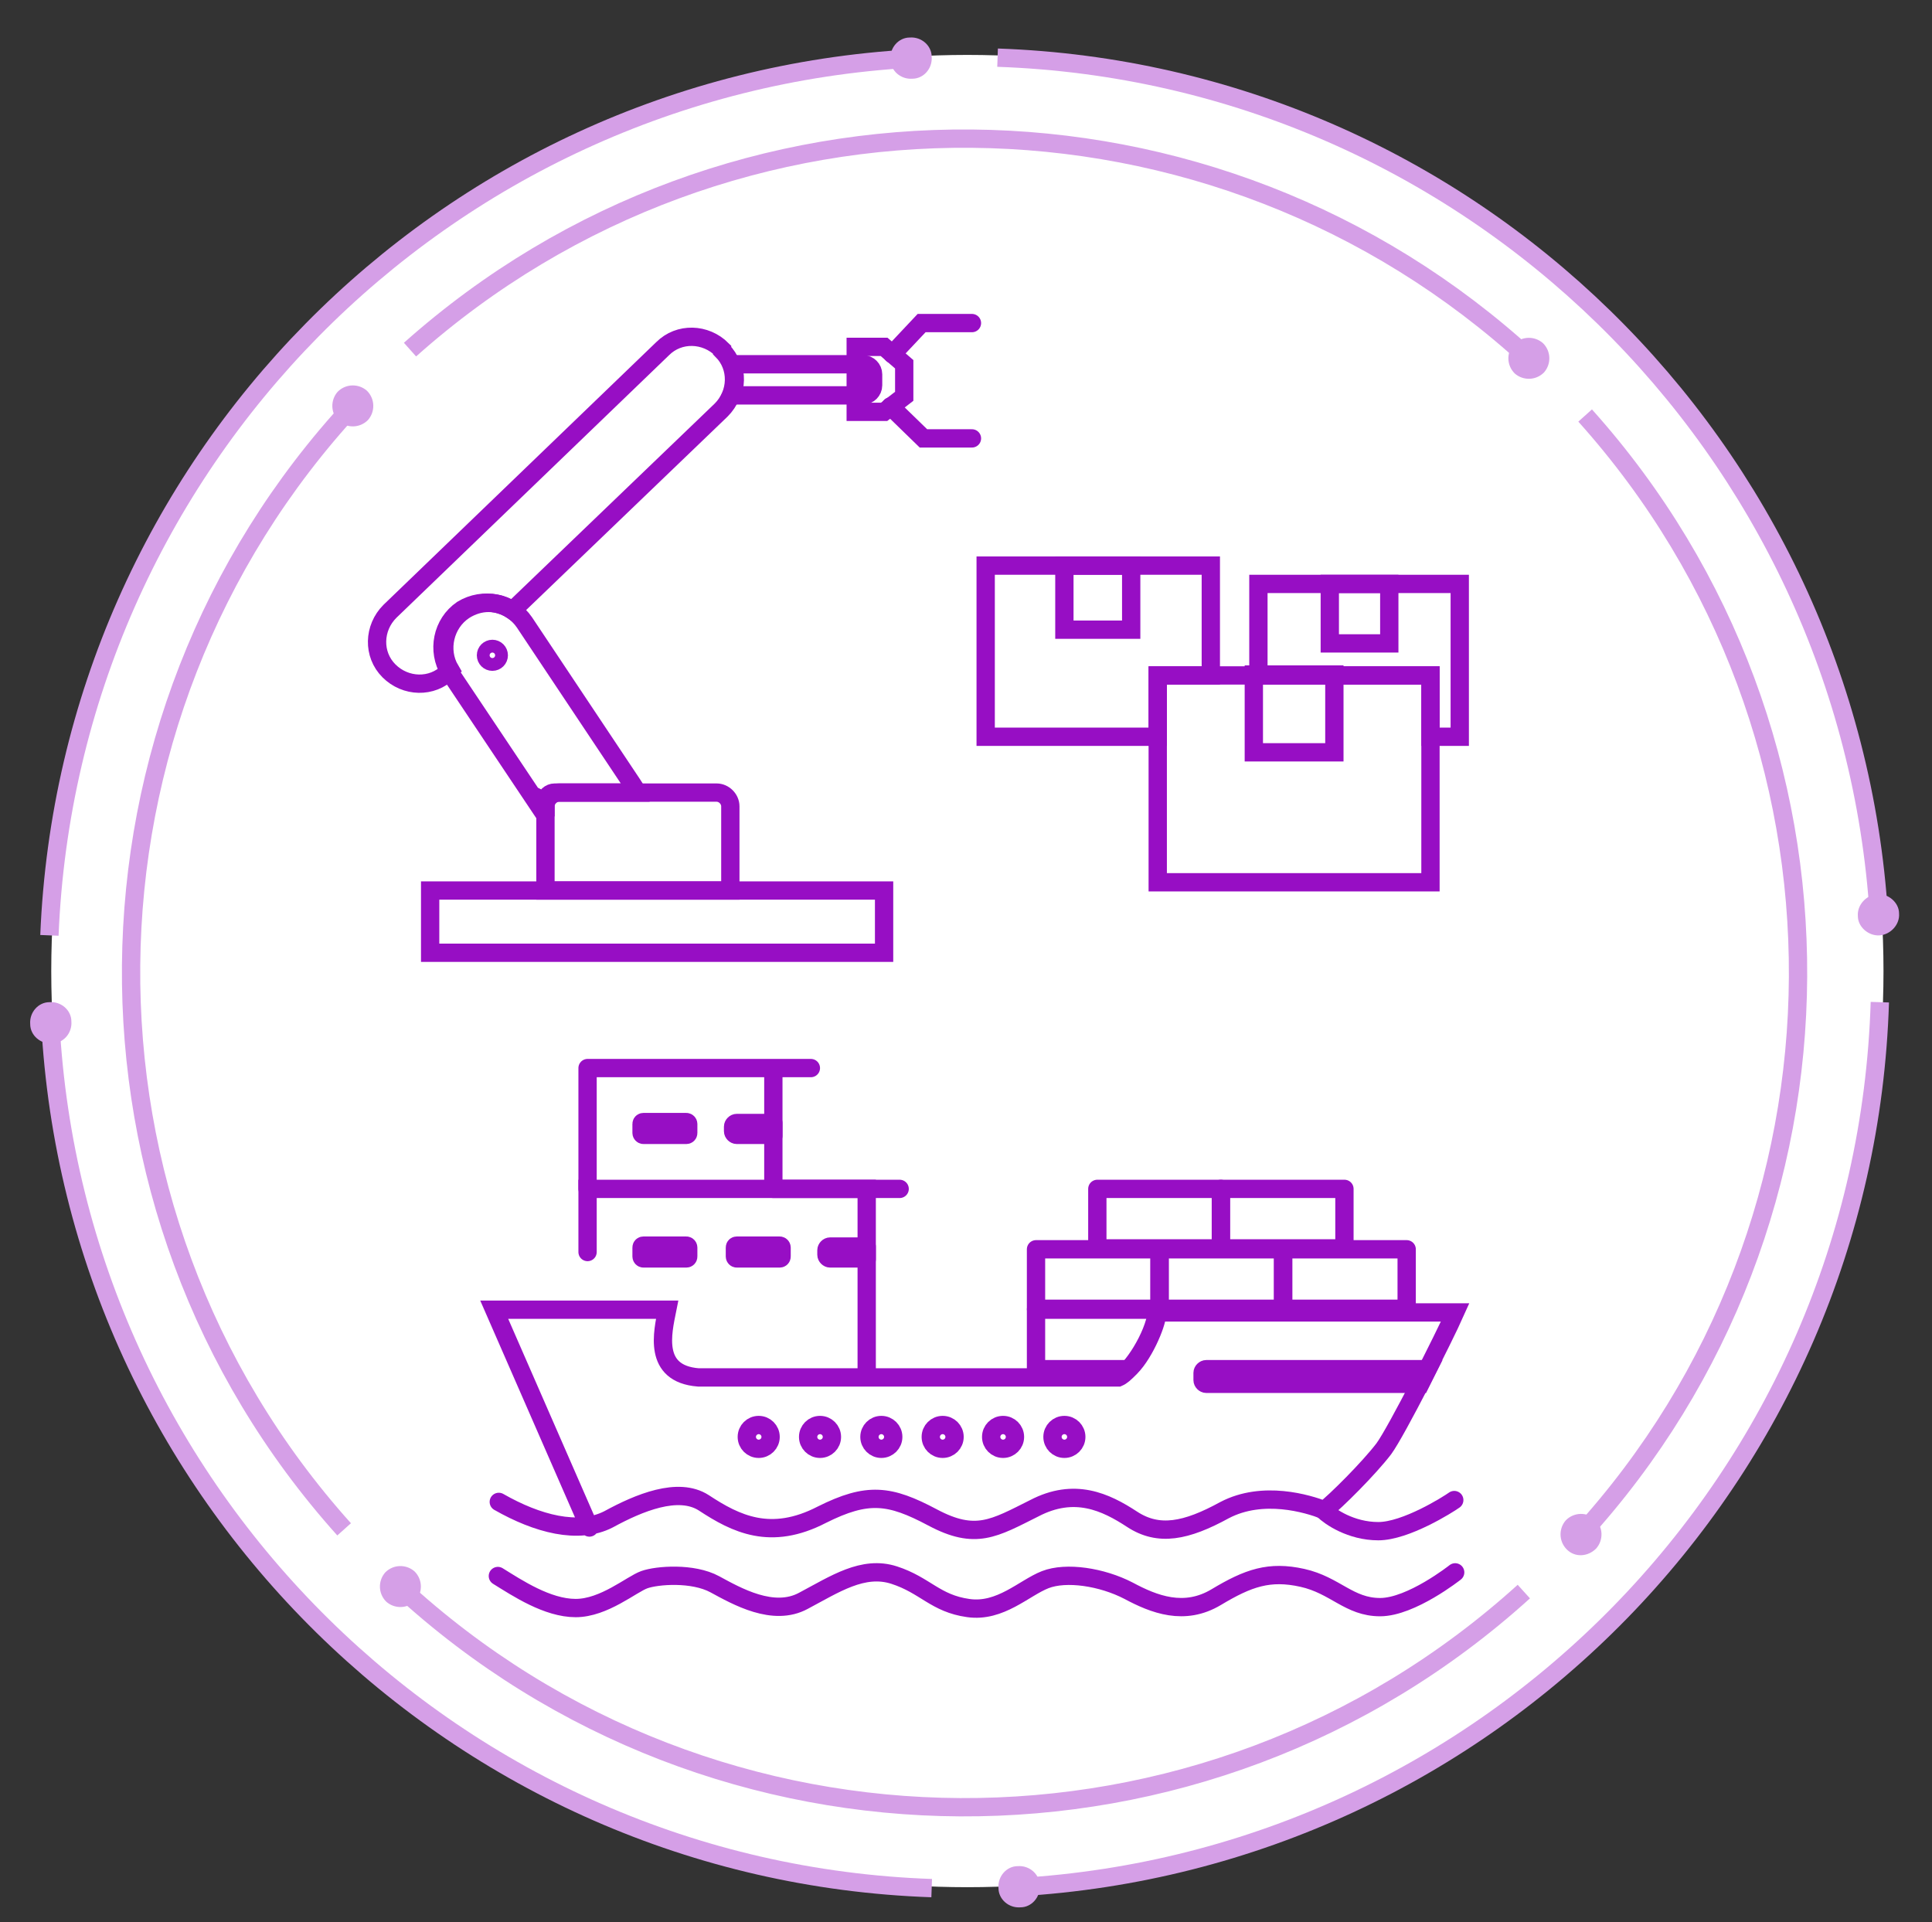 <svg xmlns="http://www.w3.org/2000/svg" id="Layer_1" viewBox="0 0 211.1 210"><rect x="0" y="0" width="211.1" height="210" fill="#333333" stroke="none"/><defs><style>      .st0, .st1, .st2, .st3, .st4, .st5 {        fill: none;        stroke-width: 2px;      }      .st0, .st1, .st2, .st4, .st5 {        stroke: #970ec4;      }      .st0, .st1, .st3, .st4, .st5 {        stroke-miterlimit: 10;      }      .st6 {        fill: #fff;      }      .st1, .st2, .st5 {        stroke-linecap: round;      }      .st2 {        stroke-linejoin: round;      }      .st7 {        fill: #d59fe7;      }      .st3 {        stroke: #d59fe7;      }      .st4, .st5 {        display: none;      }    </style></defs><g><circle class="st6" cx="105.7" cy="106.1" r="100.1"></circle><g><g><path class="st3" d="M205.4,109.5c-1.6,51.9-42.7,93.7-94.2,96.7"></path><path class="st7" d="M111.2,203.9c-1.2,0-2.2,1.1-2.1,2.4,0,1.2,1.1,2.2,2.4,2.1,1.2,0,2.2-1.1,2.1-2.4,0-1.2-1.1-2.2-2.4-2.1Z"></path></g><g><path class="st3" d="M109,6.3c51.5,1.8,93.1,42.6,96.3,93.8"></path><path class="st7" d="M203,100.1c0,1.2,1.2,2.2,2.4,2.1s2.2-1.2,2.1-2.4c0-1.2-1.2-2.2-2.4-2.1s-2.2,1.2-2.1,2.4Z"></path></g><g><path class="st3" d="M5.4,102.2C7.5,50.7,48.4,9.3,99.6,6.4"></path><path class="st7" d="M99.7,8.6c1.2,0,2.2-1.1,2.1-2.4,0-1.2-1.1-2.2-2.4-2.1-1.2,0-2.2,1.1-2.1,2.4,0,1.2,1.1,2.2,2.4,2.1Z"></path></g><g><path class="st3" d="M101.8,206.3c-51.8-1.8-93.6-43.1-96.3-94.6"></path><path class="st7" d="M7.8,111.6c0-1.2-1.1-2.2-2.4-2.1-1.2,0-2.2,1.1-2.1,2.4,0,1.2,1.1,2.2,2.4,2.1,1.2,0,2.2-1.1,2.1-2.4Z"></path></g></g><g><g><path class="st3" d="M166.5,173.9c-35,31.7-88.3,31.3-122.8-.5"></path><path class="st7" d="M45.3,171.7c-.9-.8-2.3-.8-3.2.1-.8.9-.8,2.3.1,3.2.9.8,2.3.8,3.2-.1.8-.9.8-2.3-.1-3.2Z"></path></g><g><path class="st3" d="M173.2,45.4c31.3,34.9,30.9,87.9-.5,122.3"></path><path class="st7" d="M171.1,166.1c-.8.9-.8,2.3.1,3.2s2.3.8,3.2-.1c.8-.9.8-2.3-.1-3.2-.9-.8-2.3-.8-3.2.1Z"></path></g><g><path class="st3" d="M44.8,38.2c35-31.2,87.9-30.6,122.3,1"></path><path class="st7" d="M165.5,40.8c.9.8,2.3.8,3.2-.1.8-.9.8-2.3-.1-3.2-.9-.8-2.3-.8-3.2.1-.8.9-.8,2.3.1,3.2Z"></path></g><g><path class="st3" d="M37.6,167.1c-31.5-35.1-30.9-88.4,1-122.8"></path><path class="st7" d="M40.2,45.9c.8-.9.8-2.3-.1-3.2-.9-.8-2.3-.8-3.2.1-.8.9-.8,2.3.1,3.2.9.8,2.3.8,3.2-.1Z"></path></g></g></g><g><g><rect class="st1" x="47" y="97.3" width="49.6" height="6.8"></rect><path class="st1" d="M61.1,86.6h17.2c.8,0,1.5.7,1.5,1.5v9.2h-20.2v-9.2c0-.8.7-1.5,1.5-1.5Z"></path><path class="st1" d="M59.6,87.6c0-.6.5-1,1-1h9c-.1-.3-.3-.6-.5-.9l-11.8-17.7c-1.5-2.2-4.5-2.8-6.8-1.4-2.2,1.5-2.8,4.5-1.4,6.8l10.3,15.4v-1.3Z"></path><path class="st1" d="M78.9,38.2c-1.8-1.8-4.7-1.9-6.5-.1l-29.8,28.7c-1.8,1.8-1.9,4.7-.1,6.5,1.8,1.8,4.7,1.9,6.5.1l.2-.2c-1.3-2.2-.6-5.1,1.5-6.5,1.7-1.1,3.7-1.1,5.3,0l22.8-21.9c1.8-1.8,1.9-4.7.1-6.5Z"></path><circle class="st1" cx="53.8" cy="71.6" r=".7"></circle><g><polygon class="st1" points="96.6 37.9 98.8 39.8 98.8 43.3 96.6 45 93.5 45 93.5 37.9 96.6 37.9"></polygon><polygon class="st5" points="93.5 36.8 89.3 36.8 86.7 41.2 89.3 45.8 93.5 45.8 93.5 36.8"></polygon></g><path class="st1" d="M94.2,39.8h-14.2c.4,1.1.4,2.4-.1,3.4h14.4c.6,0,1.1-.5,1.1-1.1v-1.2c0-.6-.5-1.1-1.1-1.1Z"></path><g><polyline class="st1" points="106.2 35.3 100.7 35.3 97.5 38.7"></polyline><polyline class="st1" points="106.2 47.9 100.9 47.9 97.3 44.4"></polyline></g></g><g><path class="st1" d="M64.4,166.9l-10.4-23.8h18.9c-.5,2.5-1.6,7,3.4,7.4h45.9c1.4-.6,3.9-4.5,4.2-7.1h32.6c-1.2,2.7-6.4,13-7.8,14.9-1.6,2.1-5.3,5.8-6.5,6.7-1.8-.7-6.7-2.2-10.9,0-4.2,2.3-7.2,2.9-10.1,1-2.9-1.9-6.3-3.5-10.7-1.2-4.4,2.2-6.4,3.5-11.1,1s-7.1-2.8-12.1-.3c-5.6,2.9-9.4,1-12.9-1.3-2.8-1.8-7.1,0-10.4,1.8-3.3,1.7-7.8.5-12-1.9"></path><path class="st1" d="M158.9,163.9c-.7.5-5.3,3.4-8.3,3.4s-5.3-1.6-6-2.3"></path><path class="st1" d="M54.4,172.2c2.1,1.3,5.4,3.5,8.5,3.5s6.1-2.6,7.5-3.1,5.3-.8,7.7.5,6.4,3.6,9.7,1.8c3.4-1.8,6.5-3.9,9.9-2.8s4.5,3.1,8.1,3.6c3.5.5,6.1-2.2,8.4-3.1s6.2-.3,9.1,1.2c2.8,1.5,6.1,2.8,9.6.7,3.5-2.1,5.8-2.9,9.4-2.1,3.6.8,5.1,3.2,8.5,3.2s8.2-3.8,8.2-3.8"></path><path class="st1" d="M155.1,151.2h-23.3c-.2,0-.4-.2-.4-.4v-.8c0-.2.2-.4.4-.4h24.2l-.8,1.6Z"></path><polyline class="st1" points="94.7 150.4 94.7 129.9 64.2 129.9 64.2 136.8"></polyline><polyline class="st2" points="64.2 129.9 64.2 116.7 88.6 116.7 84.5 116.7 84.5 129.9 98.3 129.9"></polyline><rect class="st2" x="70.1" y="122.6" width="5.1" height="1.4" rx=".2" ry=".2"></rect><rect class="st2" x="70.1" y="136.1" width="5.1" height="1.4" rx=".2" ry=".2"></rect><rect class="st2" x="80.3" y="136.1" width="5.1" height="1.4" rx=".2" ry=".2"></rect><path class="st2" d="M94.7,137.5h-4c-.2,0-.4-.2-.4-.4v-.5c0-.2.2-.4.4-.4h4v1.4Z"></path><path class="st2" d="M84.5,124h-4c-.2,0-.4-.2-.4-.4v-.5c0-.2.2-.4.4-.4h4v1.4Z"></path><rect class="st2" x="119.9" y="129.9" width="13.5" height="6.5"></rect><rect class="st2" x="133.4" y="129.9" width="13.5" height="6.5"></rect><rect class="st2" x="113.2" y="136.5" width="13.5" height="6.5"></rect><path class="st2" d="M123.2,149.6h-10v-6.5h13.2v.6c0,.9-1.5,4.6-3.2,6Z"></path><rect class="st2" x="126.7" y="136.5" width="13.5" height="6.5"></rect><rect class="st2" x="140.2" y="136.5" width="13.5" height="6.5"></rect><circle class="st2" cx="82.9" cy="157" r="1.3"></circle><circle class="st2" cx="89.6" cy="157" r="1.3"></circle><circle class="st2" cx="96.3" cy="157" r="1.3"></circle><circle class="st2" cx="103" cy="157" r="1.3"></circle><circle class="st2" cx="109.6" cy="157" r="1.3"></circle><circle class="st2" cx="116.3" cy="157" r="1.3"></circle></g><g><rect class="st4" x="126.5" y="73.7" width="29.8" height="22.6"></rect><rect class="st0" x="126.5" y="73.8" width="29.8" height="22.6"></rect><rect class="st0" x="137" y="73.7" width="8.8" height="8.5"></rect><polygon class="st0" points="159.5 63.8 159.5 80.5 156.3 80.5 156.3 73.8 137.5 73.8 137.5 63.8 159.5 63.8"></polygon><rect class="st0" x="145.3" y="63.8" width="6.5" height="6.5"></rect><polygon class="st0" points="132.3 61.8 132.3 73.8 126.5 73.8 126.5 80.5 107.7 80.5 107.7 61.8 132.3 61.8"></polygon><rect class="st0" x="116.3" y="61.8" width="7.3" height="7"></rect></g></g></svg>